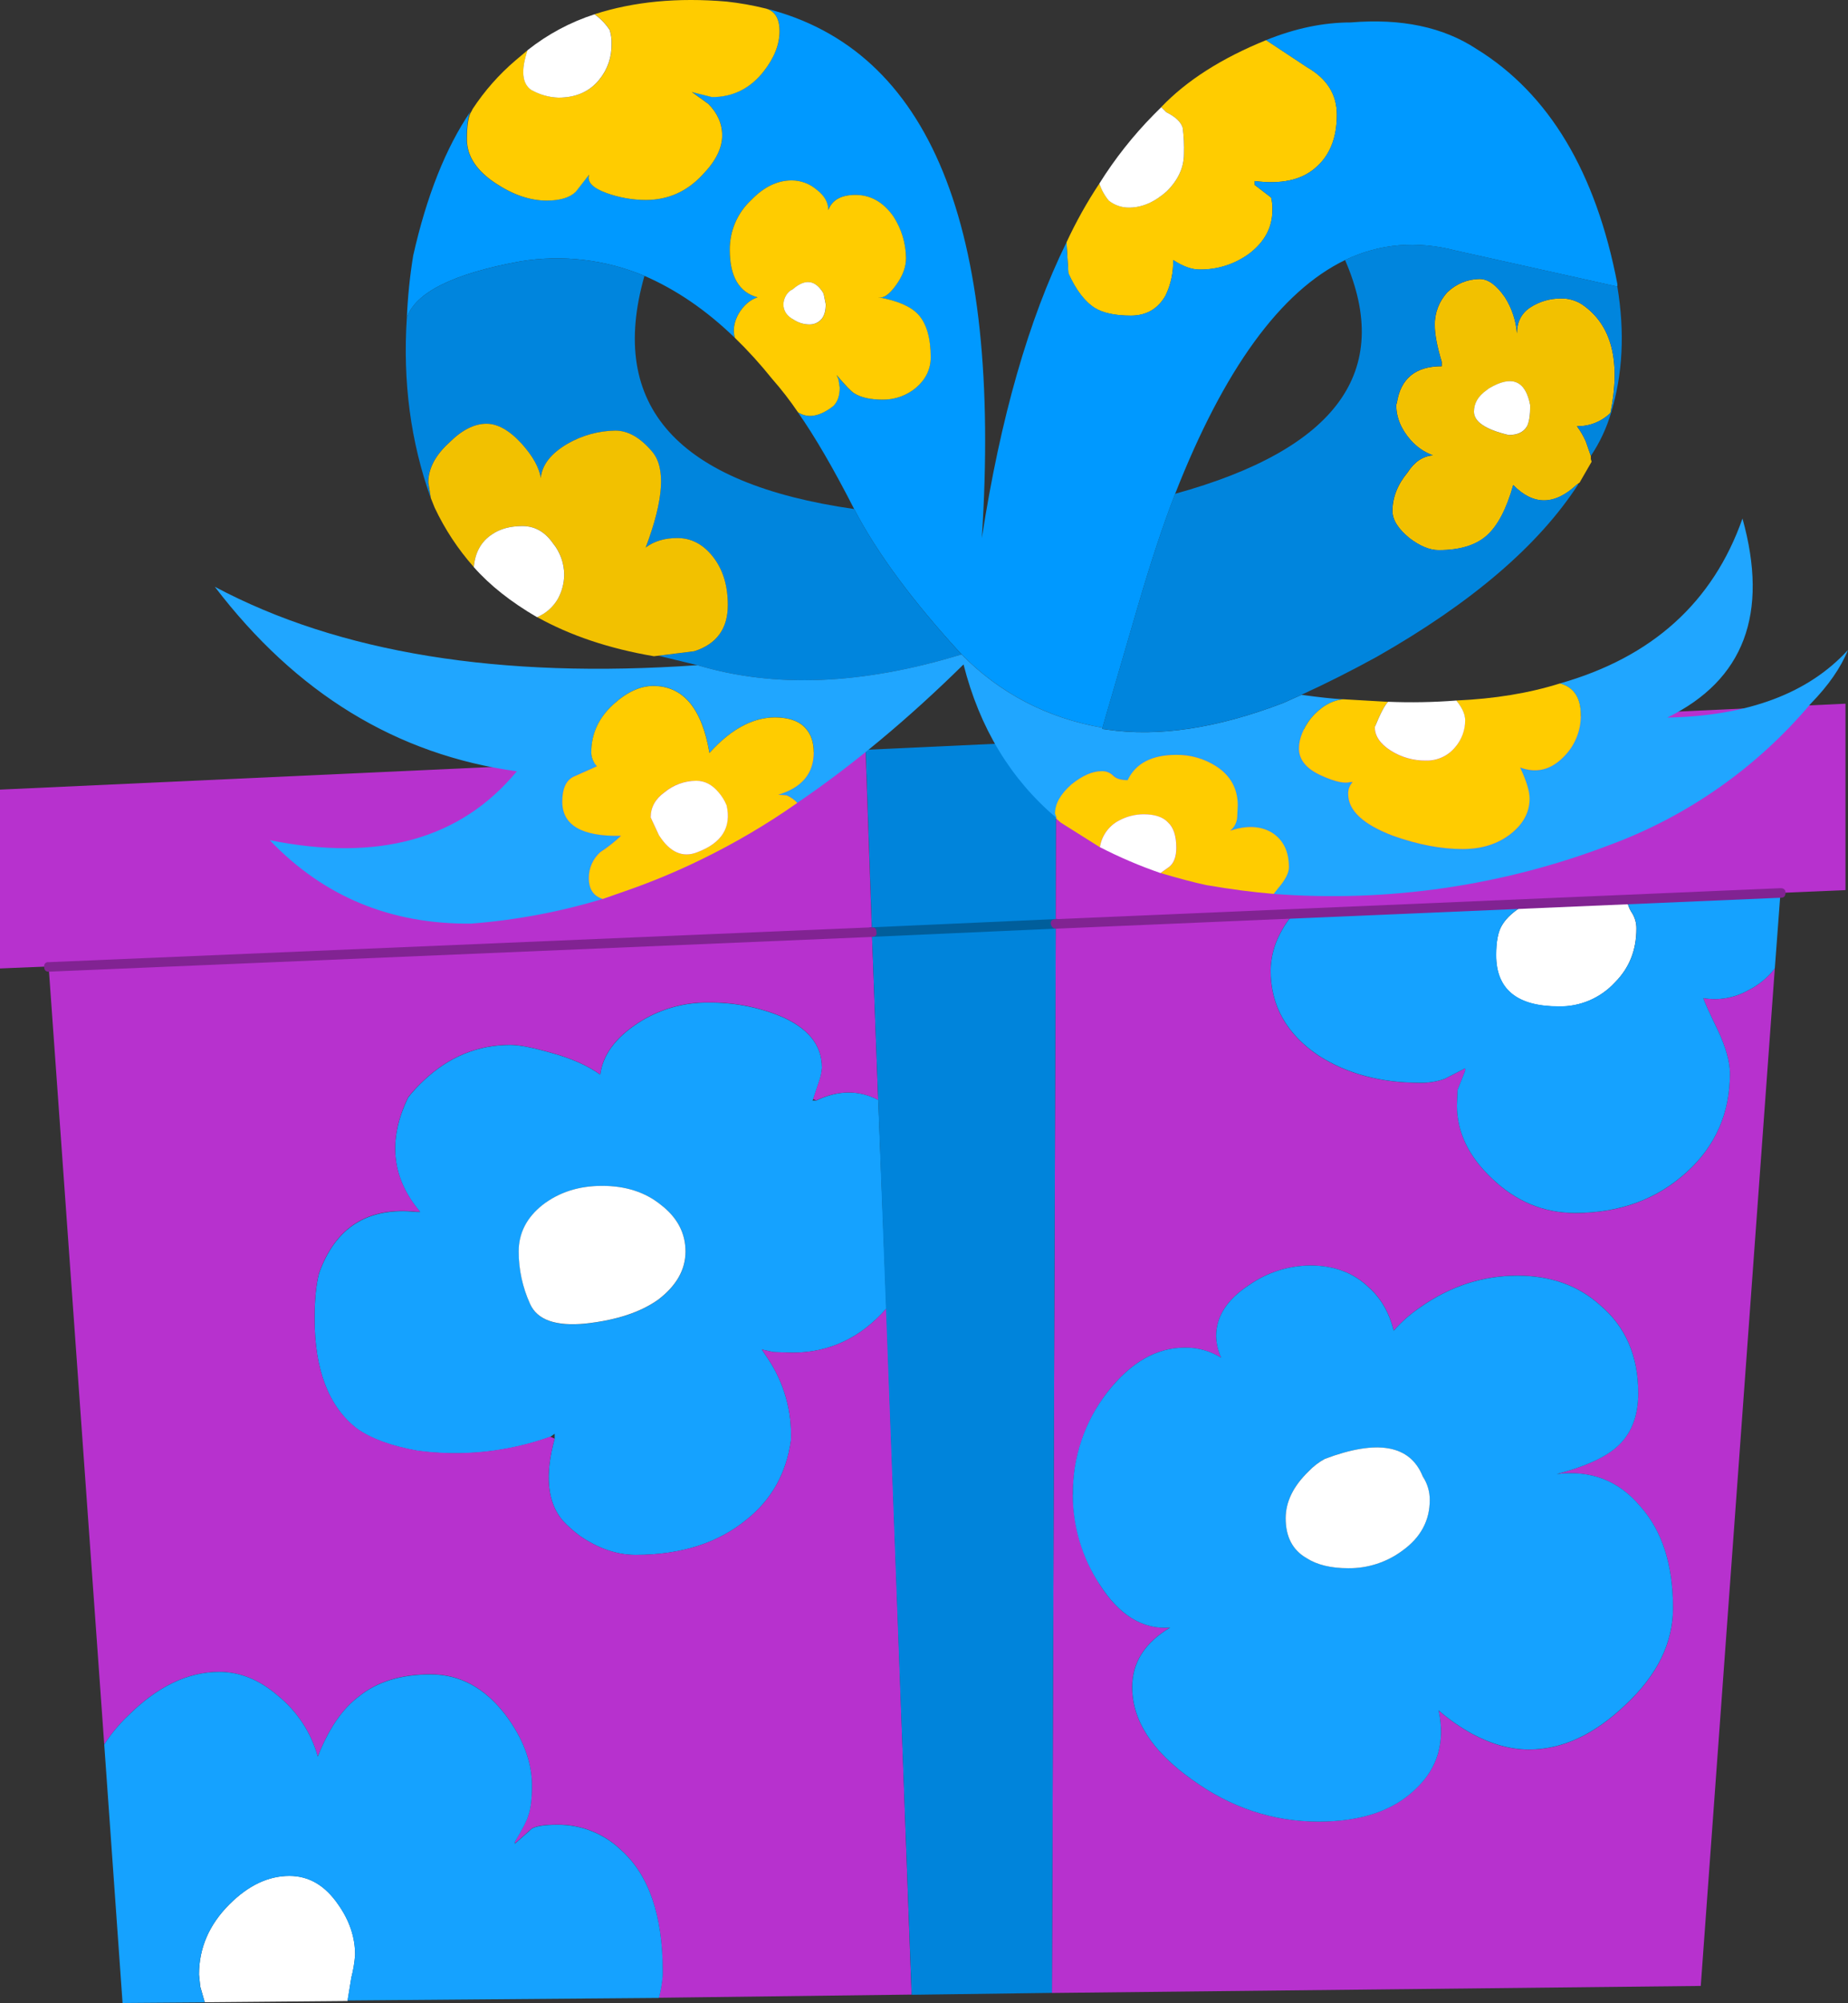 <?xml version="1.0" encoding="iso-8859-1"?>
<!-- Generator: Adobe Illustrator 20.1.0, SVG Export Plug-In . SVG Version: 6.00 Build 0)  -->
<svg version="1.0" id="Layer_1" xmlns="http://www.w3.org/2000/svg" xmlns:xlink="http://www.w3.org/1999/xlink" x="0px" y="0px"
	 viewBox="0 0 823.62 892.47" enable-background="new 0 0 823.62 892.47" xml:space="preserve">
<rect x="0" y="0" width="823.62" height="892.47" fill="#333333" stroke="none"/>
<title>birthday2_0012</title>
<path fill="#0084DB" d="M470.52,411.53l0.28-81.38l-85,3.94l2.82,81.1L470.52,411.53z"/>
<path fill="#B731CE" d="M822.5,396.61v-83.07l-351.7,16.61l-0.28,81.38L822.5,396.61z"/>
<path fill="#B731CE" d="M771,478.26c0,17.647-6.383,32.29-19.15,43.93c-13.333,12.2-29.947,18.3-49.84,18.3
	c-14.08,0-26.47-5.163-37.17-15.49c-10.327-9.76-15.49-20.553-15.49-32.38l0.28-7l3.38-8.45V476l-9.29,4.79
	c-3.537,1.214-7.262,1.786-11,1.69c-17.46,0-32.477-4.037-45.05-12.11c-14.267-9.573-21.4-22.24-21.4-38
	c0.101-5.711,1.543-11.319,4.21-16.37c2.253-4.32,4.413-7.32,6.48-9l-106.44,4.51L468.83,888L758,884.87l33-453.35
	c-3.233,4.166-7.375,7.539-12.11,9.86c-6.002,3.314-12.947,4.505-19.71,3.38c0.373,1.5,2.533,6.287,6.48,14.36
	C769.22,466.813,771,473.193,771,478.26 M490,705.78c-17.023-26.431-15.557-60.718,3.66-85.6c10.293-13.14,21.74-19.71,34.34-19.71
	c5.755-0.104,11.415,1.47,16.29,4.53c-1.392-3.017-2.17-6.28-2.29-9.6c0-8.82,4.88-16.423,14.64-22.81
	c8.018-5.629,17.564-8.675,27.36-8.73c10.7,0,19.43,3.287,26.19,9.86c5.253,4.667,8.92,11.05,11,19.15
	c3.472-3.967,7.441-7.47,11.81-10.42c13.333-9.387,27.787-14.08,43.36-14.08c14.833,0,27.13,4.41,36.89,13.23
	c11.267,9.573,16.897,22.62,16.89,39.14c0,10.513-3.287,18.587-9.86,24.22c-5.447,4.667-14.27,8.61-26.47,11.83
	c15.207-1.86,27.603,2.927,37.19,14.36c9.76,10.887,14.64,25.997,14.64,45.33c0,15.58-7.04,29.94-21.12,43.08
	c-13.893,13.333-28.253,20-43.08,20c-8.26,0-16.707-2.333-25.34-7c-5.326-2.939-10.327-6.432-14.92-10.42
	c2.987,14.047-0.407,25.667-10.18,34.86c-9.947,9.76-24.4,14.64-43.36,14.64c-20.46,0-39.327-6.29-56.6-18.87
	c-17.647-12.58-26.47-26.283-26.47-41.11c0-10.887,5.63-19.71,16.89-26.47c-12.187,0.953-22.69-5.517-31.51-19.41H490z"/>
<path fill="#15A2FF" d="M478.12,666.08c0.008,14.101,4.118,27.895,11.83,39.7c8.82,13.893,19.333,20.37,31.54,19.43
	c-11.267,6.76-16.897,15.583-16.89,26.47c0,14.833,8.823,28.537,26.47,41.11c17.273,12.58,36.14,18.87,56.6,18.87
	c18.96,0,33.413-4.88,43.36-14.64c9.76-9.2,13.14-20.84,10.14-34.92c4.593,3.988,9.594,7.481,14.92,10.42
	c8.667,4.667,17.113,7,25.34,7c14.827,0,29.187-6.667,43.08-20c14.08-13.14,21.12-27.5,21.12-43.08
	c0-19.333-4.88-34.443-14.64-45.33c-9.58-11.407-21.973-16.18-37.18-14.32c12.207-3.193,21.03-7.123,26.47-11.79
	c6.573-5.633,9.86-13.707,9.86-24.22c0-16.52-5.63-29.567-16.89-39.14c-9.76-8.82-22.057-13.23-36.89-13.23
	c-15.58,0-30.033,4.693-43.36,14.08c-4.376,2.949-8.352,6.451-11.83,10.42c-2.067-8.073-5.733-14.457-11-19.15
	c-6.78-6.6-15.503-9.9-26.17-9.9c-9.779,0.065-19.306,3.111-27.31,8.73c-9.793,6.387-14.69,13.99-14.69,22.81
	c0.111,3.307,0.876,6.56,2.25,9.57c-4.867-3.042-10.512-4.605-16.25-4.5c-12.58,0-24.03,6.57-34.35,19.71
	c-10.245,13.087-15.71,29.282-15.49,45.9 M573,676.5c0-7.333,3.38-14.28,10.14-20.84c2.124-2.256,4.595-4.156,7.32-5.63
	c23.467-8.82,38.013-6.193,43.64,7.88c2.037,3.092,3.115,6.717,3.1,10.42c0,9.2-4.037,16.71-12.11,22.53
	c-6.992,5.209-15.501,7.978-24.22,7.88c-7.7,0-13.893-1.503-18.58-4.51C576.097,690.67,573,684.76,573,676.5z"/>
<path fill="#FFFFFF" d="M637.22,668.33c0.015-3.703-1.063-7.328-3.1-10.42c-5.633-14.08-20.18-16.707-43.64-7.88
	c-2.725,1.474-5.196,3.374-7.32,5.63c-6.773,6.567-10.16,13.513-10.16,20.84c0,8.26,3.097,14.173,9.29,17.74
	c4.667,3.007,10.86,4.51,18.58,4.51c8.719,0.098,17.228-2.671,24.22-7.88C633.177,685.043,637.22,677.53,637.22,668.33z"/>
<path fill="#FFFFFF" d="M727.32,406.74c-1.254-1.844-2.027-3.971-2.25-6.19l-44.49,2c-5.447,3.007-9.2,6.293-11.26,9.86
	c-1.687,2.813-2.53,7.223-2.53,13.23c0,15.207,9.293,22.81,27.88,22.81c9.501,0.191,18.627-3.705,25.06-10.7
	c6.38-6.38,9.57-14.357,9.57-23.93C729.345,411.317,728.656,408.856,727.32,406.74z"/>
<path fill="#15A2FF" d="M680.58,402.52L577,407c-2.067,1.687-4.227,4.687-6.48,9c-2.664,5.039-4.109,10.632-4.22,16.33
	c0,15.767,7.133,28.433,21.4,38c12.58,8.073,27.597,12.11,45.05,12.11c3.738,0.096,7.463-0.476,11-1.69L653,476v1.13l-3.38,8.45
	l-0.28,7c0,11.827,5.163,22.62,15.49,32.38c10.7,10.327,23.09,15.49,37.17,15.49c19.9,0,36.513-6.1,49.84-18.3
	c12.773-11.613,19.16-26.243,19.16-43.89c0-5.067-1.783-11.45-5.35-19.15c-3.94-8.073-6.1-12.86-6.48-14.36
	c6.763,1.125,13.708-0.066,19.71-3.38c4.737-2.317,8.883-5.686,12.12-9.85l2.53-33.79l-68.42,2.82
	c0.223,2.219,0.996,4.346,2.25,6.19c1.329,2.091,2.023,4.522,2,7c0,9.573-3.19,17.55-9.57,23.93
	c-6.433,6.995-15.559,10.891-25.06,10.7c-18.587,0-27.88-7.603-27.88-22.81c0-6,0.843-10.41,2.53-13.23
	C671.4,408.777,675.133,405.507,680.58,402.52z"/>
<path fill="#15A2FF" d="M366.34,475.73c0-10.14-6.29-17.837-18.87-23.09c-10.115-4.044-20.928-6.052-31.82-5.91
	c-11.204-0.135-22.191,3.094-31.54,9.27c-9.947,6.573-15.483,14.177-16.61,22.81c-5.447-3.94-12.58-7.13-21.4-9.57
	c-8.447-2.44-14.64-3.66-18.58-3.66c-14.667,0-27.62,5.35-38.86,16.05c-2.439,2.279-4.699,4.743-6.76,7.37
	c-9.2,18.96-7.417,35.96,5.35,51h-1.69c-21.587-2.253-36.04,6.85-43.36,27.31c-1.333,5.067-2,11.823-2,20.27
	c0,22.9,6.29,39.233,18.87,49c6.38,4.507,15.38,7.793,27,9.86c19.922,2.686,40.197,0.563,59.13-6.19l2-1.41V641
	c-4.507,16.333-3.287,28.537,3.66,36.61c2.32,2.482,4.864,4.745,7.6,6.76c8.26,5.633,16.52,8.45,24.78,8.45
	c20.273,0,36.793-5.257,49.56-15.77c11.073-8.82,17.643-20.553,19.71-35.2c0.553-12.875-2.997-25.593-10.14-36.32l-2.82-4.22
	l5.07,1.13l8.45,0.28c16.52,0,30.52-6.57,42-19.71l-3.66-92.92c-8.667-4.507-17.863-4.413-27.59,0.28h-1.69l0.28-0.56l2.53-7.6
	c0.788-2.078,1.264-4.262,1.41-6.48 M268.35,528.39c10.513,0,19.243,2.817,26.19,8.45c7.333,5.633,11,12.58,11,20.84
	c0,8.073-4.037,15.207-12.11,21.4c-7.887,5.633-18.68,9.2-32.38,10.7c-13.333,1.333-21.593-1.577-24.78-8.73
	c-3.342-7.338-5.071-15.307-5.07-23.37c0-8.26,3.567-15.207,10.7-20.84c7.307-5.64,16.123-8.46,26.45-8.46L268.35,528.39z"/>
<path fill="#FFFFFF" d="M294.53,536.83c-6.947-5.633-15.677-8.45-26.19-8.45c-10.327,0-19.15,2.817-26.47,8.45
	c-7.133,5.633-10.7,12.58-10.7,20.84c0.008,8.05,1.74,16.005,5.08,23.33c3.193,7.133,11.453,10.043,24.78,8.73
	c13.707-1.5,24.5-5.067,32.38-10.7c8.073-6.193,12.11-13.327,12.11-21.4C305.513,549.397,301.85,542.463,294.53,536.83z"/>
<path fill="#B731CE" d="M388.58,415.19l-2.82-81.1L0,351.83v79.69L388.58,415.19z"/>
<path fill="#FFFFFF" d="M88.7,879.8l0.56,5.35l2,7l63.64-0.56l1.69-10.42c0.856-3.325,1.421-6.717,1.69-10.14
	c0-7.887-2.533-15.397-7.6-22.53c-5.82-8.447-13.047-12.67-21.68-12.67c-9.387,0-18.303,4.223-26.75,12.67
	C93.217,857.54,88.7,867.973,88.7,879.8z"/>
<path fill="#B731CE" d="M391.4,490.09l-2.82-74.9l-366.9,15.49L46.46,777.3c2.951-4.628,6.449-8.882,10.42-12.67
	c13.14-13.14,26.75-19.71,40.83-19.71c9.2,0,17.837,3.473,25.91,10.42c8.717,6.989,15.015,16.543,18,27.31
	c4.88-12.387,10.98-21.303,18.3-26.75c8.053-6.6,18.747-9.9,32.08-9.9c12.953,0,24.03,6,33.23,18
	c7.887,10.513,11.83,21.027,11.83,31.54c0,6-0.563,10.507-1.69,13.52c-0.373,1.687-2.343,5.533-5.91,11.54v0.84l7.6-6.76
	c2.067-1.127,5.82-1.69,11.26-1.69c10.589-0.119,20.802,3.924,28.44,11.26c12.387,11.073,18.58,29.093,18.58,54.06V880
	c-0.256,3.424-0.822,6.818-1.69,10.14l112.63-1.41L395.06,583c-11.453,13.14-25.453,19.71-42,19.71l-8.45-0.28l-5.07-1.13l2.82,4.22
	c7.143,10.727,10.693,23.445,10.14,36.32c-2.067,14.667-8.637,26.4-19.71,35.2c-12.767,10.513-29.287,15.77-49.56,15.77
	c-8.26,0-16.52-2.817-24.78-8.45c-2.736-2.015-5.28-4.278-7.6-6.76c-6.947-8.073-8.167-20.277-3.66-36.61l-2-0.84
	c-18.933,6.753-39.208,8.876-59.13,6.19c-11.64-2.067-20.64-5.353-27-9.86c-12.58-9.76-18.87-26.093-18.87-49
	c0-8.447,0.667-15.203,2-20.27c7.333-20.46,21.787-29.563,43.36-27.31h1.69c-12.767-15.02-14.55-32.02-5.35-51
	c2.063-2.609,4.323-5.057,6.76-7.32c11.26-10.7,24.213-16.05,38.86-16.05c3.94,0,10.133,1.22,18.58,3.66
	c8.82,2.44,15.953,5.63,21.4,9.57c1.127-8.667,6.663-16.27,16.61-22.81c9.347-6.183,20.334-9.419,31.54-9.29
	c10.892-0.142,21.705,1.866,31.82,5.91c12.58,5.253,18.87,12.95,18.87,23.09c-0.146,2.218-0.622,4.402-1.41,6.48l-2.53,7.6
	l1.41,0.56C373.56,485.653,382.76,485.583,391.4,490.09z"/>
<path fill="#0084DB" d="M406.32,888.81l62.51-0.84l1.69-476.43l-81.94,3.66L406.32,888.81z"/>
<path fill="#15A2FF" d="M248.35,813.06c-5.447,0-9.2,0.563-11.26,1.69l-7.6,6.76v-0.84c3.567-6,5.537-9.847,5.91-11.54
	c1.127-3.007,1.69-7.513,1.69-13.52c0-10.513-3.943-21.027-11.83-31.54c-9.2-12-20.277-18-33.23-18
	c-13.333,0-24.033,3.287-32.1,9.86c-7.333,5.447-13.433,14.363-18.3,26.75c-2.985-10.767-9.283-20.321-18-27.31
	c-8.073-6.947-16.71-10.42-25.91-10.42c-14.08,0-27.69,6.57-40.83,19.71c-3.972,3.778-7.474,8.022-10.43,12.64l8.17,115.17
	l36.61-0.28l-2-7l-0.54-5.39c0-11.827,4.507-22.247,13.52-31.26c8.447-8.447,17.363-12.67,26.75-12.67
	c8.667,0,15.893,4.223,21.68,12.67c5.067,7.133,7.6,14.643,7.6,22.53c-0.269,3.423-0.834,6.815-1.69,10.14l-1.69,10.14l138.82-1.13
	c0.868-3.322,1.434-6.716,1.69-10.14v-1.69c0-24.967-6.193-42.987-18.58-54.06C269.161,816.988,258.944,812.941,248.35,813.06z"/>
<path fill="#005E9B" d="M472.49,411.53c0-1.687-0.75-2.353-2.25-2l-81.66,3.66c-1.095-0.148-2.102,0.619-2.25,1.714
	c-0.024,0.178-0.024,0.358,0,0.536c0.141,1.137,1.104,1.994,2.25,2l81.94-3.66C472.207,413.407,472.863,412.657,472.49,411.53z"/>
<path fill="#812392" d="M388.58,417.44c1.687,0,2.353-0.75,2-2.25c0.156-0.948-0.485-1.844-1.434-2
	c-0.188-0.031-0.379-0.031-0.566,0l-366.9,15.52c-0.948-0.156-1.844,0.485-2,1.434c-0.031,0.188-0.031,0.379,0,0.566
	c0,1.5,0.667,2.25,2,2.25l366.9-15.49 M793.77,400c1.333,0,2-0.75,2-2.25c0-1.333-0.75-2-2.25-2l-323,13.8c-1.5,0-2.25,0.667-2.25,2
	c0.373,1.5,1.123,2.25,2.25,2.25L793.77,400z"/>
<path fill="#FFCC00" d="M595.82,51.11c0-9.013-4.41-16.053-13.23-21.12l-18.3-12.11c-19.9,8.08-35.483,18.03-46.75,29.85L519.8,50
	c4.133,2.067,6.573,4.4,7.32,7c0.489,3.826,0.676,7.685,0.56,11.54c0,6-2.533,11.537-7.6,16.61c-5.447,4.88-11.077,7.32-16.89,7.32
	c-3.267,0.034-6.446-1.061-9-3.1c-1.872-2.246-3.303-4.824-4.22-7.6c-5.546,8.358-10.447,17.127-14.66,26.23l0.84,13.8
	c3.38,7.467,7.33,12.623,11.85,15.47c3.753,2.253,9.087,3.38,16,3.38s12.077-3,15.49-9c2.345-4.92,3.502-10.321,3.38-15.77
	c4.32,2.813,8.17,4.22,11.55,4.22c7.979,0.158,15.79-2.301,22.24-7c6.947-5.253,10.42-11.73,10.42-19.43
	c0.084-1.894-0.104-3.79-0.56-5.63l-7.32-5.63v-1.74c11.653,1.507,20.587-0.383,26.8-5.67
	C592.547,69.587,595.82,61.623,595.82,51.11z"/>
<path fill="#0099FF" d="M720.84,127.7v-1.13c-9.573-49.933-30.503-84.85-62.79-104.75C643.223,12.06,624.54,8.12,602,10
	c-12.2,0-24.777,2.627-37.73,7.88L582.59,30c8.82,5.067,13.23,12.107,13.23,21.12c0,10.513-3.287,18.49-9.86,23.93
	c-6.193,5.253-15.11,7.13-26.75,5.63v1.69l7.33,5.63c0.456,1.84,0.644,3.736,0.56,5.63c0,7.693-3.473,14.17-10.42,19.43
	c-6.45,4.699-14.261,7.158-22.24,7c-3.38,0-7.23-1.407-11.55-4.22c0.122,5.449-1.035,10.85-3.38,15.77c-3.38,6-8.543,9-15.49,9
	s-12.28-1.127-16-3.38c-4.507-2.813-8.45-7.977-11.83-15.49L475.31,108c-16.873,34.34-29.45,78.263-37.73,131.77
	c9.013-138.913-23.087-217.58-96.3-236c4.127,1.127,6.19,4.507,6.19,10.14c0,5.82-2.333,11.733-7,17.74
	c-6,7.693-13.697,11.54-23.09,11.54l-9-2.25l7.32,5.35c4.133,4.127,6.197,8.82,6.19,14.08c0,5.633-2.91,11.453-8.73,17.46
	c-6.973,7.527-15.437,11.29-25.39,11.29c-5.953-0.032-11.855-1.087-17.45-3.12c-6.193-2.253-8.82-4.977-7.88-8.17l-5.91,7.6
	c-2.627,2.627-6.96,3.94-13,3.94c-7.333,0-14.843-2.533-22.53-7.6c-8.667-5.633-13-12.203-13-19.71c0-6.267,0.563-10.397,1.69-12.39
	c-11.033,16.22-19.547,37.63-25.54,64.23c-1.481,9.133-2.423,18.346-2.82,27.59c3.94-11.26,20.833-19.613,50.68-25.06
	c18.641-3.04,37.76-0.795,55.19,6.48c14.267,6.193,27.69,15.39,40.27,27.59c-0.94-3.38-0.377-6.947,1.69-10.7
	c2.253-3.753,5.07-6.193,8.45-7.32c-8.26-2.253-12.39-9.293-12.39-21.12c-0.087-8.431,3.388-16.507,9.57-22.24
	c5.633-5.82,11.633-8.73,18-8.73c4.139,0.003,8.138,1.502,11.26,4.22c3.38,2.627,5.07,5.627,5.07,9
	c1.687-4.507,5.723-6.76,12.11-6.76c6.76,0,12.39,3.19,16.89,9.57c3.624,5.525,5.592,11.972,5.67,18.58
	c0,3.94-1.503,7.977-4.51,12.11c-3.007,4.133-5.54,5.917-7.6,5.35h-0.28c8.447,1.5,14.36,4.033,17.74,7.6
	c3.753,4.127,5.63,10.51,5.63,19.15c0,5.253-2.16,9.76-6.48,13.52c-4.172,3.513-9.466,5.412-14.92,5.35
	c-5.447,0-9.67-0.94-12.67-2.82c-1.333-0.753-3.96-3.477-7.88-8.17l0.84,2l0.56,3.66c0,3.567-0.94,6.29-2.82,8.17
	c-6,4.667-11.257,5.607-15.77,2.82c7.507,10.7,15.86,25.06,25.06,43.08c10.14,19.52,26.097,41.107,47.87,64.76
	c17.273,17.46,38.203,28.347,62.79,32.66l15.77-54.06c5.82-19.9,11.357-36.607,16.61-50.12
	c21.773-55.567,47.023-90.293,75.75-104.18c15.393-7.333,31.82-8.74,49.28-4.22L720.84,127.7z"/>
<path fill="#FFFFFF" d="M519.8,50l-2.25-2.25l-3.38,3.38c-9.172,9.306-17.294,19.591-24.22,30.67c0.917,2.776,2.348,5.354,4.22,7.6
	c2.554,2.039,5.733,3.134,9,3.1c5.82,0,11.45-2.44,16.89-7.32c5.067-5.067,7.6-10.603,7.6-16.61c0.125-3.865-0.056-7.734-0.54-11.57
	C526.373,54.387,523.933,52.053,519.8,50z"/>
<path fill="#FFCC00" d="M341.27,3.8c-5.741-1.423-11.57-2.458-17.45-3.1C302.04-1.173,282.433,0.707,265,6.34
	c2.676,1.884,4.97,4.26,6.76,7c0.635,1.999,0.919,4.094,0.84,6.19c0.156,5.727-1.742,11.32-5.35,15.77
	c-4.32,5.447-10.42,8.17-18.3,8.17c-4.035-0.123-7.986-1.185-11.54-3.1l-0.56-0.28c-4.127-2.813-4.69-8.727-1.69-17.74l-5.35,4.51
	c-7.379,6.282-13.827,13.582-19.15,21.68l-0.56,1.13c-1.333,1.88-2,6.01-2,12.39c0,7.507,4.333,14.077,13,19.71
	c7.693,5.067,15.203,7.6,22.53,7.6c6,0,10.333-1.313,13-3.94l5.91-7.6c-1.027,3.207,1.567,5.93,7.78,8.17
	c5.599,2.027,11.505,3.076,17.46,3.1c9.947,0,18.393-3.753,25.34-11.26c5.82-6,8.73-11.82,8.73-17.46
	c0-5.253-2.063-9.947-6.19-14.08l-7.33-5.3l9,2.25c9.387,0,17.083-3.847,23.09-11.54c4.667-6,7-11.913,7-17.74
	C347.453,8.317,345.403,4.927,341.27,3.8z"/>
<path fill="#FFFFFF" d="M271.72,13.37c-1.79-2.74-4.084-5.116-6.76-7c-10.827,3.505-20.937,8.924-29.85,16
	c-3.007,9.013-2.443,14.927,1.69,17.74l0.56,0.28c3.554,1.915,7.505,2.977,11.54,3.1c7.887,0,13.987-2.723,18.3-8.17
	c3.608-4.45,5.506-10.043,5.35-15.77C272.631,17.458,272.351,15.367,271.72,13.37z"/>
<path fill="#FFCC00" d="M364.08,84.61c-3.122-2.718-7.121-4.217-11.26-4.22c-6.38,0-12.38,2.91-18,8.73
	c-6.182,5.733-9.657,13.809-9.57,22.24c0,11.827,4.13,18.867,12.39,21.12c-3.38,1.127-6.197,3.567-8.45,7.32
	c-2.067,3.753-2.63,7.32-1.69,10.7c5.91,5.751,11.457,11.862,16.61,18.3c4.159,4.727,8.016,9.71,11.55,14.92
	c4.507,2.813,9.763,1.873,15.77-2.82c1.88-1.88,2.82-4.603,2.82-8.17l-0.56-3.66l-0.84-2c3.94,4.667,6.567,7.39,7.88,8.17
	c3.007,1.88,7.23,2.82,12.67,2.82c5.454,0.062,10.748-1.837,14.92-5.35c4.32-3.753,6.48-8.26,6.48-13.52
	c0-8.667-1.877-15.05-5.63-19.15c-3.38-3.567-9.293-6.1-17.74-7.6h0.28c2.067,0.56,4.6-1.223,7.6-5.35
	c3-4.127,4.493-8.157,4.48-12.09c-0.066-6.604-2.02-13.05-5.63-18.58c-4.507-6.38-10.137-9.57-16.89-9.57
	c-6.38,0-10.417,2.253-12.11,6.76c0-3.38-1.69-6.38-5.07-9 M352,129.67l1.41-0.84c5.447-4.667,9.953-4.103,13.52,1.69l0.28,0.84
	l0.84,4.22c0,3.007-0.667,5.26-2,6.76c-1.308,1.416-3.142,2.23-5.07,2.25c-2.478,0.023-4.909-0.671-7-2
	c-3.193-1.687-4.79-4.02-4.79-7C349.281,133.316,350.296,131.178,352,129.67z"/>
<path fill="#FFFFFF" d="M353.38,128.82l-1.41,0.84c-1.705,1.504-2.724,3.638-2.82,5.91c0,3.007,1.597,5.34,4.79,7
	c2.091,1.329,4.522,2.023,7,2c1.928-0.02,3.762-0.834,5.07-2.25c1.333-1.5,2-3.753,2-6.76l-0.84-4.22l-0.28-0.84
	C363.33,124.687,358.827,124.127,353.38,128.82z"/>
<path fill="#0085DD" d="M241,213c0.56-5.82,4.503-10.89,11.83-15.21c6.509-3.771,13.878-5.806,21.4-5.91
	c5.633,0,11.077,3.097,16.33,9.29c6.193,7.133,5.253,21.4-2.82,42.8c3.753-2.813,8.447-4.22,14.08-4.22
	c6.193,0,11.45,2.723,15.77,8.17c4.507,5.633,6.76,12.86,6.76,21.68c0,10.513-4.973,17.367-14.92,20.56l-16.05,2l17.46,4.22
	c34.353,10.327,73.587,8.73,117.7-4.79c-21.76-23.66-37.707-45.253-47.84-64.78c-78.84-11.26-110-45.893-93.48-103.9
	c-17.439-7.28-36.57-9.525-55.22-6.48c-29.847,5.447-46.74,13.8-50.68,25.06c-1.867,28.533,1.693,55.37,10.68,80.51l-1.13-7
	c0-6.193,3.097-12.107,9.29-17.74c5.633-5.633,11.17-8.45,16.61-8.45c5.067,0,10.323,3,15.77,9
	C237.453,203.27,240.273,208.333,241,213z"/>
<path fill="#F2C100" d="M232.58,197.81c-5.447-6-10.703-9-15.77-9c-5.447,0-10.983,2.817-16.61,8.45
	c-6.193,5.633-9.29,11.547-9.29,17.74l1.13,7l1.69,4.22c4.531,9.609,10.41,18.522,17.46,26.47c0.567-6.573,3.29-11.453,8.17-14.64
	c3.567-2.44,8.073-3.66,13.52-3.66s9.953,2.533,13.52,7.6c3.256,3.972,5.047,8.944,5.07,14.08c-0.047,3.744-1.015,7.419-2.82,10.7
	c-2.12,3.666-5.384,6.535-9.29,8.17c14.827,8.26,32.19,14.08,52.09,17.46l18-2.25c9.947-3.193,14.92-10.047,14.92-20.56
	c0-8.82-2.253-16.047-6.76-21.68c-4.32-5.447-9.577-8.17-15.77-8.17c-5.633,0-10.327,1.407-14.08,4.22
	c8.073-21.4,9.013-35.667,2.82-42.8c-5.253-6.193-10.697-9.29-16.33-9.29c-7.522,0.104-14.891,2.139-21.4,5.91
	c-7.333,4.32-11.277,9.39-11.83,15.21C240.28,208.33,237.467,203.27,232.58,197.81z"/>
<path fill="#20A6FF" d="M580.05,309.6l-8.17,3.66c-29.473,11.267-55.66,15.21-78.56,11.83l-2-0.28v-0.56
	c-24.593-4.32-45.523-15.207-62.79-32.66c-44.113,13.513-83.347,15.11-117.7,4.79c-88.02,6.187-159.717-5.457-215.09-34.93
	c36.233,47.493,81.1,74.9,134.6,82.22c-24.973,30.22-61.677,40.45-110.11,30.69c24,25.153,53.94,37.543,89.82,37.17
	c19.864-1.536,39.502-5.224,58.57-11c-4.133-1.333-6.197-4.43-6.19-9.29c-0.045-4.396,1.801-8.6,5.07-11.54
	c3.307-2.16,6.416-4.61,9.29-7.32c-17.46,0.373-26.19-4.697-26.19-15.21c0-5.633,1.597-9.3,4.79-11l10.7-4.79
	c-1.601-1.666-2.506-3.88-2.53-6.19c0-8.26,3.287-15.393,9.86-21.4c6-5.447,11.913-8.17,17.74-8.17
	c13.333,0,21.687,9.95,25.06,29.85c10.14-11.26,20.56-16.517,31.26-15.77c5.447,0.373,9.39,2.063,11.83,5.07
	c2.253,2.627,3.38,6.1,3.38,10.42c0,9.387-5.257,15.677-15.77,18.87l3.66,0.28c1.824,0.765,3.458,1.918,4.79,3.38
	c24.78-16.893,49.467-37.45,74.06-61.67c7.133,28.16,20.837,50.873,41.11,68.14l0.56,0.56l-0.84-2.25c0-4.32,2.44-8.653,7.32-13
	c4.88-3.94,9.387-5.91,13.52-5.91c1.894-0.062,3.729,0.662,5.07,2c1.333,1.333,3.493,2,6.48,2c3.567-7.507,10.793-11.26,21.68-11.26
	c6.26-0.063,12.402,1.707,17.67,5.09c6.38,4.127,9.57,9.947,9.57,17.46l-0.28,5.63c-0.265,2.207-1.376,4.226-3.1,5.63
	c7.333-2.44,13.527-2.16,18.58,0.84c5.067,3.193,7.6,8.357,7.6,15.49c0,2.44-1.597,5.537-4.79,9.29l-2,2.53
	c50.828,3.87,101.884-3.533,149.52-21.68c34.936-12.859,65.919-34.596,89.9-63.07c7.887-8.073,13.423-16.05,16.61-23.93
	c-17.647,19.333-44.49,29.377-80.53,30.13c34.167-16.707,45.337-46.273,33.51-88.7c-13.14,37.333-40.267,61.83-81.38,73.49
	c6.193,1.687,9.29,6.38,9.29,14.08c0.092,7.108-2.76,13.938-7.88,18.87c-5.633,5.633-12.017,7.137-19.15,4.51
	c2.813,6,4.22,10.6,4.22,13.8c0,5.447-2.253,10.233-6.76,14.36c-6,5.447-13.697,8.17-23.09,8.17c-9.573,0-19.907-1.97-31-5.91
	c-13.333-5.067-20-11.26-20-18.58c-0.096-1.982,0.627-3.917,2-5.35h-1.13c-2.627,0.753-6.85-0.187-12.67-2.82
	c-6.76-3.007-10.14-7.043-10.14-12.11c0-4.32,1.783-8.827,5.35-13.52c4.32-5.067,9.107-7.883,14.36-8.45
	C594.497,311.387,588.31,310.727,580.05,309.6z"/>
<path fill="#FFCC00" d="M255.39,346.2c-3.193,1.687-4.79,5.353-4.79,11c0,10.513,8.73,15.583,26.19,15.21
	c-2.874,2.71-5.983,5.16-9.29,7.32c-3.269,2.94-5.115,7.144-5.07,11.54c0,4.88,2.063,7.977,6.19,9.29l11.26-3.94
	c11.048-3.87,21.86-8.384,32.38-13.52c15.017-7.276,29.424-15.75,43.08-25.34c-1.332-1.462-2.966-2.615-4.79-3.38l-3.66-0.28
	c10.513-3.193,15.77-9.483,15.77-18.87c0-4.32-1.127-7.793-3.38-10.42c-2.44-3.007-6.383-4.697-11.83-5.07
	c-10.7-0.753-21.12,4.503-31.26,15.77c-3.38-19.9-11.733-29.85-25.06-29.85c-5.82,0-11.733,2.723-17.74,8.17
	c-6.573,6-9.86,13.133-9.86,21.4c0.024,2.31,0.929,4.524,2.53,6.19l-10.7,4.79 M293.66,372.12l-3.66-7.9
	c0-4.507,2.063-8.26,6.19-11.26c3.972-3.256,8.944-5.047,14.08-5.07c3.753,0,7.04,1.69,9.86,5.07c1.541,1.752,2.778,3.75,3.66,5.91
	c2.253,9.76-2.08,16.707-13,20.84c-6.527,2.627-12.227,0.093-17.1-7.6L293.66,372.12z"/>
<path fill="#FFFFFF" d="M310.3,347.89c-5.141,0.035-10.113,1.839-14.08,5.11c-4.147,2.98-6.22,6.72-6.22,11.22l3.66,7.88
	c4.88,7.7,10.607,10.233,17.18,7.6c10.887-4.127,15.22-11.073,13-20.84c-0.882-2.16-2.119-4.158-3.66-5.91
	C317.347,349.577,314.053,347.89,310.3,347.89z"/>
<path fill="#FFFFFF" d="M239.34,275c3.906-1.635,7.17-4.504,9.29-8.17c1.805-3.281,2.773-6.956,2.82-10.7
	c-0.012-5.153-1.803-10.145-5.07-14.13c-3.567-5.067-8.073-7.6-13.52-7.6c-5.447,0-9.953,1.22-13.52,3.66
	c-4.88,3.193-7.603,8.073-8.17,14.64C218.31,260.787,227.7,268.22,239.34,275z"/>
<path fill="#FFCC00" d="M542,341.42c-5.29-3.39-11.458-5.152-17.74-5.07c-10.887,0-18.113,3.753-21.68,11.26
	c-3.007,0-5.167-0.667-6.48-2c-1.341-1.338-3.176-2.062-5.07-2c-4.133,0-8.64,1.97-13.52,5.91c-4.88,4.32-7.32,8.653-7.32,13
	l0.84,2.25l-0.56-0.56v0.28l2.25,2l17.46,11c0.793-5.056,3.925-9.44,8.45-11.83c3.378-1.832,7.157-2.801,11-2.82
	c5.067,0,8.733,1.22,11,3.66c2.44,2.253,3.66,6.007,3.66,11.26c0,3.94-1.033,6.757-3.1,8.45l-3.93,2.79
	c8.26,2.44,15.017,4.223,20.27,5.35c10.887,1.88,20.93,3.193,30.13,3.94l2-2.53c3.193-3.753,4.79-6.85,4.79-9.29
	c0-7.133-2.533-12.297-7.6-15.49c-5.067-3.007-11.26-3.287-18.58-0.84c1.724-1.404,2.835-3.423,3.1-5.63l0.28-5.63
	C551.63,351.367,548.413,345.547,542,341.42z"/>
<path fill="#F2C100" d="M659.46,124.32c-5.37,0.044-10.515,2.162-14.36,5.91c-3.697,3.97-5.715,9.216-5.63,14.64
	c0,4.127,1.033,9.57,3.1,16.33v2c-11.64,0-18.307,5.443-20,16.33l-0.28,0.84c0,5.633,2.16,10.89,6.48,15.77
	c2.677,3.034,6.065,5.356,9.86,6.76c-4.507,0.373-8.26,2.907-11.26,7.6c-4.507,5.447-6.76,11.173-6.76,17.18
	c0,3.94,2.533,7.977,7.6,12.11c4.667,3.567,9,5.35,13,5.35c9.387,0,16.52-2.16,21.4-6.48s8.823-11.83,11.83-22.53
	c9.013,9.2,18.493,9.107,28.44-0.28l1.13-0.84l5.35-9.29l-0.36-1.15v-1.41l-2.25-6.48c-1.062-2.391-2.383-4.658-3.94-6.76
	c5.571,0.103,10.952-2.029,14.94-5.92c4.667-23.087,0.537-39.137-12.39-48.15c-2.901-1.972-6.354-2.97-9.86-2.85
	c-4.793-0.005-9.484,1.385-13.5,4c-3.94,2.627-5.91,6.473-5.91,11.54c-0.46-5.704-2.296-11.211-5.35-16.05
	c-3.753-5.447-7.507-8.17-11.26-8.17 M680.6,189.93c-1.5,2.627-4.223,3.94-8.17,3.94c-10.327-2.44-15.49-5.913-15.49-10.42
	c0-3.753,1.877-6.943,5.63-9.57l1.13-0.84c10.14-6,16.24-3.467,18.3,7.6c0,4.313-0.473,7.41-1.42,9.29H680.6z"/>
<path fill="#FFFFFF" d="M663.68,173l-1.13,0.84c-3.753,2.627-5.63,5.817-5.63,9.57c0,4.507,5.163,7.98,15.49,10.42
	c3.94,0,6.663-1.313,8.17-3.94c0.94-1.88,1.41-4.977,1.41-9.29C679.923,169.533,673.82,167,663.68,173z"/>
<path fill="#0085DD" d="M659.46,124.32c3.753,0,7.507,2.723,11.26,8.17c3.054,4.839,4.89,10.346,5.35,16.05
	c0-5.067,1.97-8.913,5.91-11.54c4.022-2.619,8.72-4.009,13.52-4c3.503-0.129,6.955,0.858,9.86,2.82
	c12.953,9.013,17.083,25.063,12.39,48.15c-3.985,3.883-9.357,6.011-14.92,5.91c1.557,2.102,2.878,4.369,3.94,6.76l2.25,6.48
	c3.951-5.878,6.979-12.326,8.98-19.12c5.253-17.273,6.193-36.047,2.82-56.32l-72.08-16.05c-17.46-4.507-33.887-3.1-49.28,4.22
	c21.587,49.56-3.663,84.287-75.75,104.18c-5.253,13.513-10.79,30.22-16.61,50.12l-15.77,54.06v0.56l2,0.28
	c22.9,3.38,49.087-0.563,78.56-11.83l8.17-3.66c11.073-5.067,22.243-10.697,33.51-16.89c42.24-24,72.18-49.623,89.82-76.87h-0.56
	c-9.947,9.387-19.427,9.48-28.44,0.28c-3.007,10.7-6.95,18.21-11.83,22.53s-12.013,6.48-21.4,6.48c-3.94,0-8.273-1.783-13-5.35
	c-5.067-4.127-7.6-8.163-7.6-12.11c0-6,2.253-11.727,6.76-17.18c3.007-4.667,6.76-7.2,11.26-7.6c-3.795-1.404-7.182-3.726-9.86-6.76
	c-4.32-4.88-6.48-10.137-6.48-15.77l0.28-0.84c1.687-10.887,8.353-16.33,20-16.33v-2c-2.067-6.76-3.1-12.203-3.1-16.33
	c-0.085-5.424,1.933-10.67,5.63-14.64C648.916,126.438,654.08,124.338,659.46,124.32z"/>
<path fill="#FFFFFF" d="M509.66,362.82c-3.843,0.019-7.622,0.988-11,2.82c-4.525,2.39-7.657,6.774-8.45,11.83
	c8.712,4.487,17.736,8.344,27,11.54l3.94-2.82c2.067-1.687,3.1-4.503,3.1-8.45c0-5.253-1.22-9.007-3.66-11.26
	C518.37,364.04,514.727,362.82,509.66,362.82z"/>
<path fill="#FFCC00" d="M598.64,311.57c-5.253,0.56-10.04,3.377-14.36,8.45c-3.567,4.667-5.35,9.173-5.35,13.52
	c0,5.067,3.38,9.103,10.14,12.11c5.82,2.627,10.043,3.567,12.67,2.82h1.13c-1.373,1.433-2.096,3.368-2,5.35
	c0,7.333,6.667,13.527,20,18.58c11.073,3.94,21.407,5.91,31,5.91c9.387,0,17.083-2.723,23.09-8.17
	c4.507-4.127,6.76-8.913,6.76-14.36c0-3.193-1.407-7.793-4.22-13.8c7.133,2.627,13.517,1.123,19.15-4.51
	c5.12-4.932,7.972-11.762,7.88-18.87c0-7.693-3.097-12.387-9.29-14.08c-13.714,4.32-29.127,6.857-46.24,7.61
	c2.627,3.193,3.94,6.103,3.94,8.73c0.041,4.455-1.544,8.772-4.46,12.14c-3.194,3.864-7.988,6.044-13,5.91
	c-5.584,0.067-11.066-1.501-15.77-4.51c-4.667-3.007-7-6.48-7-10.42c2.44-6,4.41-9.753,5.91-11.26L598.64,311.57z"/>
<path fill="#FFFFFF" d="M648.48,333c2.937-3.36,4.545-7.677,4.52-12.14c0-2.627-1.313-5.537-3.94-8.73
	c-10.117,0.789-20.271,0.976-30.41,0.56c-1.5,1.5-3.47,5.253-5.91,11.26c0,3.94,2.333,7.413,7,10.42
	c4.704,3.009,10.186,4.577,15.77,4.51C640.506,339.012,645.287,336.845,648.48,333z"/>
</svg>
